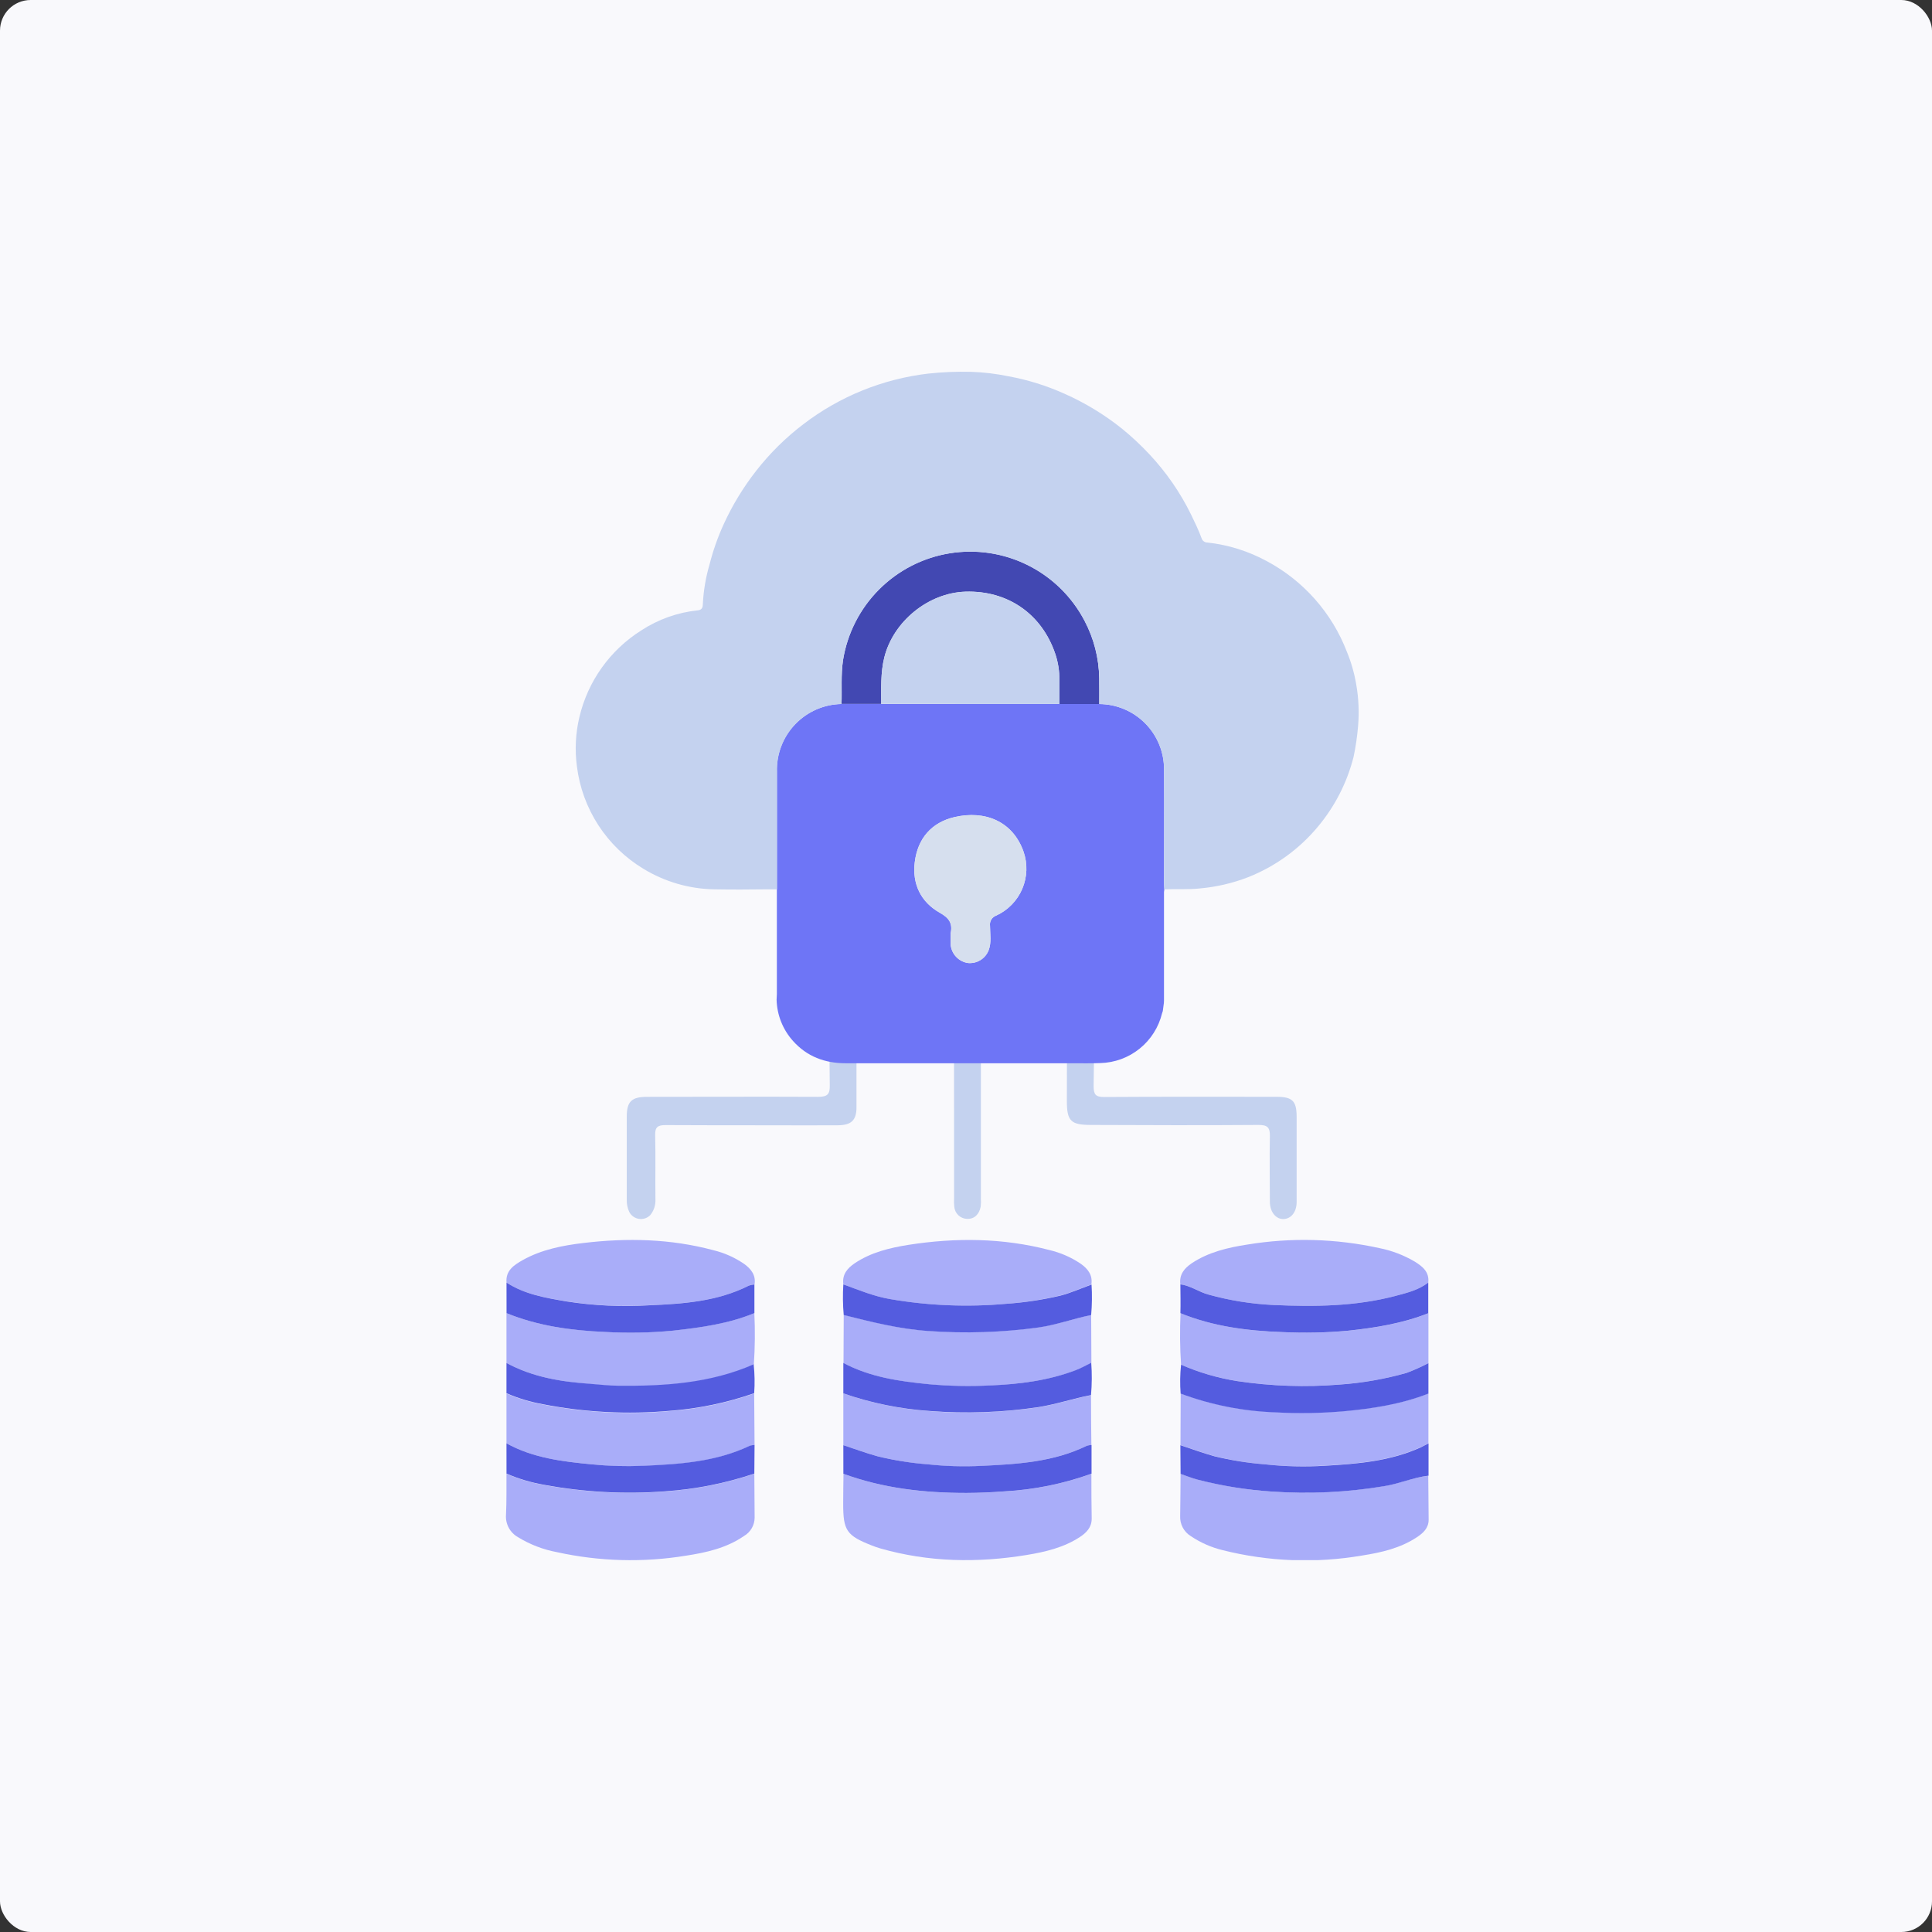 <svg width="504" height="504" viewBox="0 0 504 504" fill="none" xmlns="http://www.w3.org/2000/svg">
<rect x="0" y="0" width="504" height="504" fill="#333333" stroke="none"/>
<rect width="504" height="504" rx="8" fill="#F9F9FC"/>
<g clip-path="url(#clip0_1319_6767)">
<path d="M284.711 384.461C284.711 388.371 284.711 392.271 284.791 396.181C284.791 398.461 283.411 399.841 281.691 400.971C277.491 403.721 272.691 404.841 267.871 405.641C255.011 407.751 242.241 407.541 229.631 403.931C228.911 403.721 228.201 403.471 227.511 403.201C220.831 400.581 219.951 399.301 219.961 392.201C219.961 389.621 220.011 387.051 220.041 384.471C230.411 388.271 241.171 389.471 252.131 389.471C255.431 389.471 258.721 389.311 262.031 389.061C269.775 388.643 277.416 387.093 284.711 384.461Z" fill="#A9ADF9"/>
<path d="M196.781 384.461C196.781 388.281 196.861 392.101 196.861 395.921C196.854 396.882 196.598 397.825 196.117 398.657C195.637 399.49 194.949 400.184 194.121 400.671C189.541 403.831 184.261 405.021 178.931 405.831C167.761 407.657 156.345 407.345 145.291 404.911C141.694 404.241 138.25 402.916 135.131 401.001C134.11 400.429 133.272 399.578 132.718 398.547C132.164 397.516 131.915 396.348 132.001 395.181C132.181 391.611 132.091 388.041 132.121 384.461C135.242 385.812 138.511 386.788 141.861 387.371C152.286 389.31 162.918 389.885 173.491 389.081C181.421 388.548 189.248 386.995 196.781 384.461Z" fill="#A9ADF9"/>
<path d="M372.59 384.999C372.59 388.819 372.69 392.639 372.69 396.459C372.69 398.629 371.26 399.929 369.63 401.009C365.3 403.879 360.33 405.009 355.33 405.789C343.266 407.858 330.903 407.388 319.03 404.409C316.032 403.691 313.187 402.441 310.63 400.719C309.743 400.17 309.019 399.393 308.534 398.47C308.049 397.547 307.819 396.511 307.87 395.469C307.94 391.819 307.94 388.159 307.98 384.469C309.46 384.979 310.92 385.579 312.43 385.979C318.74 387.61 325.188 388.655 331.69 389.099C341.482 389.774 351.319 389.298 361 387.679C365 387.059 368.64 385.399 372.59 384.999Z" fill="#A9ADF9"/>
<path d="M132.121 376.52C132.121 372.18 132.121 367.846 132.121 363.52C135.165 364.843 138.353 365.806 141.621 366.39C152.525 368.516 163.675 369.095 174.741 368.11C182.243 367.543 189.639 366 196.741 363.52L196.841 377C196.428 377.001 196.017 377.062 195.621 377.18C186.721 381.44 177.121 382.02 167.521 382.43C163.126 382.596 158.726 382.452 154.351 382C146.651 381.27 139.001 380.33 132.121 376.52Z" fill="#A9ADF9"/>
<path d="M372.629 363.491V376.491C371.979 376.841 371.349 377.221 370.679 377.491C362.679 381.141 354.139 381.841 345.589 382.331C340.393 382.664 335.177 382.554 329.999 382.001C325.569 381.643 321.175 380.931 316.859 379.871C313.859 379.031 310.859 377.941 307.949 376.971L308.009 363.461C315.932 366.414 324.279 368.068 332.729 368.361C338.702 368.689 344.69 368.592 350.649 368.071C358.159 367.401 365.549 366.261 372.629 363.491Z" fill="#A9ADF9"/>
<path d="M220 377C220 372.5 220 368 220 363.5C227.251 366.032 234.808 367.586 242.47 368.12C251.944 368.858 261.471 368.523 270.87 367.12C275.54 366.39 279.99 364.85 284.61 363.98C284.61 368.32 284.643 372.653 284.71 376.98C284.296 376.985 283.886 377.049 283.49 377.17C274.78 381.38 265.37 381.98 255.96 382.42C251.323 382.651 246.676 382.518 242.06 382.02C237.619 381.67 233.214 380.954 228.89 379.88C225.92 379.06 223 378 220 377Z" fill="#A9ADF9"/>
<path d="M196.781 342.52C197 347.012 196.956 351.513 196.651 356C185.321 361 173.331 361.71 161.201 361.58C158.791 361.58 156.421 361.27 154.041 361.09C146.411 360.46 139.001 359.28 132.121 355.55V342.55C140.341 345.9 149.011 347.08 157.751 347.45C163.701 347.796 169.669 347.682 175.601 347.11C182.841 346.29 190.001 345.32 196.781 342.52Z" fill="#A9ADF9"/>
<path d="M308.102 356C307.803 351.53 307.76 347.046 307.972 342.57C316.502 346.06 325.492 347.19 334.582 347.51C340.283 347.79 345.997 347.67 351.682 347.15C358.862 346.39 365.902 345.25 372.632 342.59V355.59C370.8 356.545 368.913 357.389 366.982 358.12C361.27 359.744 355.405 360.77 349.482 361.18C340.583 361.907 331.631 361.605 322.802 360.28C317.738 359.493 312.797 358.054 308.102 356Z" fill="#A9ADF9"/>
<path d="M284.653 343L284.713 355.53C283.383 356.17 282.093 356.94 280.713 357.45C273.513 360.15 265.953 361.09 258.353 361.45C253.056 361.716 247.746 361.613 242.463 361.14C234.673 360.38 227.053 359.3 220.043 355.57L220.103 343C227.383 344.82 234.633 346.67 242.213 347.17C251.789 347.854 261.41 347.546 270.923 346.25C275.603 345.6 280.003 344 284.653 343Z" fill="#A9ADF9"/>
<path d="M132.133 334.579C131.853 331.419 134.133 329.989 136.343 328.729C141.283 325.959 146.773 324.899 152.283 324.249C163.643 322.899 174.963 323.149 186.093 326.139C189.007 326.837 191.764 328.075 194.223 329.789C195.983 331.089 197.223 332.699 196.833 335.059C196.345 335.091 195.864 335.189 195.403 335.349C187.203 339.519 178.283 340.109 169.403 340.489C162.211 340.926 154.993 340.591 147.873 339.489C142.403 338.569 136.903 337.689 132.133 334.579Z" fill="#A9ADF9"/>
<path d="M307.921 335.061C307.571 332.471 308.981 330.831 310.921 329.521C315.321 326.611 320.351 325.441 325.431 324.661C336.836 322.79 348.492 323.102 359.781 325.581C363.044 326.223 366.175 327.413 369.041 329.101C371.041 330.341 372.921 331.781 372.591 334.581C370.101 336.511 367.101 337.251 364.151 338.031C353.631 340.821 342.861 340.911 332.151 340.431C326.465 340.16 320.827 339.258 315.341 337.741C312.761 337.001 310.591 335.371 307.921 335.061Z" fill="#A9ADF9"/>
<path d="M220.001 335.062C219.641 332.462 221.061 330.832 223.001 329.522C227.241 326.692 232.101 325.522 237.001 324.742C249.311 322.822 261.591 322.922 273.741 326.092C276.654 326.776 279.419 327.982 281.901 329.652C283.751 330.962 285.081 332.572 284.711 335.062C281.991 336.062 279.341 337.242 276.551 337.962C271.891 339.067 267.149 339.793 262.371 340.132C252.304 341.029 242.162 340.615 232.201 338.902C228.001 338.192 224.001 336.512 220.001 335.062Z" fill="#A9ADF9"/>
<path d="M216.432 262.152H223.432C223.432 271.052 223.432 279.952 223.432 288.852C223.432 292.222 222.112 293.532 218.532 293.552C212.712 293.602 206.892 293.552 201.062 293.552C191.912 293.552 182.762 293.552 173.622 293.502C171.622 293.502 170.852 294.002 170.912 296.132C171.052 301.702 170.912 307.272 170.982 312.852C171.06 314.357 170.575 315.836 169.622 317.002C169.238 317.386 168.769 317.674 168.253 317.841C167.737 318.009 167.188 318.051 166.652 317.965C166.116 317.879 165.608 317.668 165.17 317.347C164.732 317.027 164.376 316.607 164.132 316.122C163.693 315.142 163.477 314.076 163.502 313.002C163.502 305.762 163.502 298.532 163.502 291.292C163.502 287.352 164.772 286.132 168.802 286.132C183.692 286.132 198.572 286.062 213.462 286.132C215.922 286.132 216.522 285.402 216.462 283.042C216.342 276.132 216.432 269.142 216.432 262.152Z" fill="#C4D2EF"/>
<path d="M278.363 262.152H285.363C285.363 269.222 285.432 276.292 285.292 283.352C285.292 285.512 285.812 286.192 288.062 286.172C303.062 286.072 317.993 286.122 332.952 286.122C337.182 286.122 338.253 287.202 338.253 291.382C338.253 298.782 338.253 306.182 338.253 313.582C338.253 316.112 336.882 317.902 334.902 318.012C332.922 318.122 331.283 316.222 331.273 313.542C331.273 307.892 331.153 302.232 331.273 296.542C331.343 294.182 330.723 293.442 328.273 293.462C313.723 293.572 299.172 293.522 284.622 293.462C279.352 293.462 278.312 292.462 278.312 287.232L278.363 262.152Z" fill="#C4D2EF"/>
<path d="M220 355.54C227 359.27 234.63 360.35 242.42 361.11C247.703 361.583 253.013 361.686 258.31 361.42C265.91 361.1 273.47 360.16 280.67 357.42C282.05 356.91 283.34 356.14 284.67 355.5C284.88 358.31 284.86 361.133 284.61 363.94C279.99 364.81 275.54 366.35 270.87 367.08C261.471 368.483 251.944 368.818 242.47 368.08C234.809 367.556 227.253 366.012 220 363.49V355.54Z" fill="#545CDF"/>
<path d="M220 335.059C224 336.509 228 338.189 232.24 338.899C242.201 340.612 252.343 341.026 262.41 340.129C267.187 339.803 271.929 339.091 276.59 337.999C279.38 337.279 282.03 336.079 284.75 335.099C284.917 337.747 284.883 340.405 284.65 343.049C280.04 343.989 275.6 345.639 270.92 346.299C261.407 347.595 251.786 347.903 242.21 347.219C234.63 346.719 227.38 344.869 220.1 343.049C219.865 340.392 219.831 337.721 220 335.059Z" fill="#545CDF"/>
<path d="M307.922 377.001C310.922 378.001 313.822 379.061 316.832 379.901C321.159 380.953 325.563 381.655 330.002 382.001C335.189 382.569 340.414 382.693 345.622 382.371C354.172 381.881 362.742 381.181 370.712 377.531C371.382 377.221 372.012 376.841 372.662 376.531C372.662 379.345 372.662 382.155 372.662 384.961C368.662 385.411 365.062 387.071 361.112 387.691C351.418 389.31 341.567 389.783 331.762 389.101C325.237 388.668 318.765 387.63 312.432 386.001C310.922 385.601 309.432 385.001 307.982 384.491L307.922 377.001Z" fill="#545CDF"/>
<path d="M220 377.001C223 378.001 225.92 379.071 228.93 379.901C233.255 380.961 237.66 381.664 242.1 382.001C246.716 382.499 251.363 382.632 256 382.401C265.41 381.961 274.82 381.401 283.53 377.151C283.926 377.03 284.336 376.966 284.75 376.961C284.75 379.451 284.75 381.961 284.75 384.431C277.434 387.077 269.769 388.634 262 389.051C258.69 389.301 255.4 389.451 252.1 389.461C241.1 389.461 230.38 388.261 220.01 384.461C220.003 381.974 220 379.488 220 377.001Z" fill="#545CDF"/>
<path d="M308.103 356.002C312.798 358.059 317.739 359.501 322.803 360.292C331.632 361.616 340.585 361.918 349.483 361.192C355.407 360.781 361.271 359.755 366.983 358.132C368.915 357.401 370.801 356.556 372.633 355.602V363.542C365.553 366.312 358.163 367.452 350.633 368.152C344.674 368.673 338.686 368.77 332.713 368.442C324.263 368.149 315.916 366.495 307.993 363.542C307.8 361.03 307.836 358.506 308.103 356.002Z" fill="#545CDF"/>
<path d="M132.121 376.52C139.001 380.33 146.651 381.27 154.351 382C158.726 382.439 163.127 382.569 167.521 382.39C177.121 381.98 186.721 381.39 195.621 377.14C196.017 377.022 196.428 376.961 196.841 376.96L196.781 384.42C189.252 386.953 181.427 388.505 173.501 389.04C162.928 389.844 152.296 389.269 141.871 387.33C138.521 386.747 135.252 385.77 132.131 384.42C132.121 381.81 132.121 379.17 132.121 376.52Z" fill="#545CDF"/>
<path d="M307.922 335.062C310.592 335.372 312.762 337.062 315.342 337.742C320.828 339.259 326.466 340.161 332.152 340.432C342.892 340.912 353.662 340.822 364.152 338.032C367.102 337.252 370.102 336.512 372.592 334.582C372.592 337.249 372.592 339.915 372.592 342.582C365.862 345.242 358.822 346.382 351.642 347.142C345.957 347.661 340.243 347.782 334.542 347.502C325.452 347.182 316.462 346.052 307.932 342.562C308.002 340.002 307.942 337.552 307.922 335.062Z" fill="#545CDF"/>
<path d="M132.132 334.582C136.902 337.692 142.402 338.582 147.842 339.512C154.962 340.614 162.18 340.95 169.372 340.512C178.282 340.132 187.202 339.512 195.372 335.372C195.834 335.212 196.315 335.115 196.802 335.082C196.802 337.572 196.802 340.082 196.802 342.542C190.012 345.342 182.862 346.312 175.622 347.122C169.69 347.695 163.722 347.808 157.772 347.462C149.032 347.092 140.362 345.912 132.142 342.562C132.129 339.902 132.126 337.242 132.132 334.582Z" fill="#545CDF"/>
<path d="M132.121 355.551C139.001 359.281 146.411 360.461 154.001 361.001C156.381 361.181 158.751 361.471 161.161 361.491C173.291 361.621 185.281 360.871 196.611 355.911C196.879 358.415 196.923 360.939 196.741 363.451C189.639 365.931 182.243 367.474 174.741 368.041C163.675 369.027 152.525 368.448 141.621 366.321C138.353 365.737 135.165 364.774 132.121 363.451C132.121 360.841 132.121 358.201 132.121 355.551Z" fill="#545CDF"/>
<path d="M248.87 262.13C248.9 261.69 249.018 261.261 249.219 260.868C249.42 260.476 249.699 260.129 250.039 259.848C250.379 259.567 250.772 259.359 251.196 259.235C251.619 259.112 252.063 259.076 252.5 259.13C253.345 259.083 254.175 259.372 254.808 259.934C255.441 260.496 255.826 261.285 255.88 262.13C255.88 278.93 255.88 295.737 255.88 312.55C255.934 313.296 255.917 314.046 255.83 314.79C255.45 316.71 254.26 318.04 252.26 317.97C251.414 317.938 250.608 317.597 249.996 317.011C249.384 316.425 249.008 315.635 248.94 314.79C248.859 314.046 248.842 313.297 248.89 312.55C248.877 295.743 248.87 278.937 248.87 262.13Z" fill="#C4D2EF"/>
<path d="M286.77 183.662C289.016 183.675 291.237 184.133 293.305 185.01C295.373 185.886 297.247 187.164 298.819 188.769C300.39 190.373 301.628 192.274 302.461 194.36C303.293 196.446 303.704 198.676 303.67 200.922C303.75 210.742 303.67 220.562 303.67 230.382C303.67 230.922 303.72 231.462 303.75 232.002C303.698 232.222 303.664 232.447 303.65 232.672C303.65 242.132 303.65 251.592 303.65 261.052C303.65 261.552 303.6 261.782 303.55 262.162C303.48 262.702 303.4 263.222 303.34 263.762C303.286 263.952 303.223 264.139 303.15 264.322C302.27 267.962 300.213 271.209 297.298 273.56C294.383 275.911 290.773 277.233 287.03 277.322C284.64 277.422 282.24 277.372 279.84 277.372C260.113 277.372 240.383 277.372 220.65 277.372C215.19 277.372 210.53 275.642 206.87 271.552C204.214 268.594 202.697 264.787 202.59 260.812C202.59 260.322 202.66 259.812 202.66 259.332C202.66 240.012 202.66 220.682 202.66 201.332C202.591 199.06 202.974 196.796 203.787 194.673C204.6 192.549 205.827 190.609 207.397 188.964C208.967 187.319 210.847 186.002 212.93 185.09C215.013 184.179 217.256 183.69 219.53 183.652H229.89H276.35L286.77 183.662ZM248 243.472C248 244.472 248 245.472 248 246.472C248.114 247.652 248.618 248.76 249.433 249.621C250.249 250.481 251.328 251.045 252.5 251.222C253.63 251.332 254.764 251.073 255.734 250.483C256.704 249.894 257.457 249.006 257.88 247.952C258.7 245.852 258.26 243.662 258.26 241.512C258.182 240.95 258.3 240.378 258.595 239.893C258.891 239.409 259.344 239.041 259.88 238.852C262.933 237.456 265.356 234.969 266.673 231.881C267.99 228.792 268.106 225.323 267 222.152C264.21 214.282 257 211.302 249 213.152C243 214.542 239.4 218.742 238.64 224.852C237.92 230.542 240.15 235.282 245.17 238.112C247.6 239.472 248.55 240.892 248 243.472Z" fill="#6E75F6"/>
<path d="M286.771 183.661H276.351C276.351 181.581 276.351 179.511 276.351 177.431C276.386 175.122 276.031 172.823 275.301 170.631C271.781 160.151 262.891 154.001 251.861 154.351C242.171 154.651 233.031 162.111 230.691 171.501C229.691 175.501 229.901 179.571 229.891 183.631H219.531C219.661 179.841 219.351 176.041 219.911 172.251C221.019 165.271 224.299 158.817 229.283 153.807C234.268 148.796 240.704 145.483 247.679 144.339C254.653 143.194 261.811 144.276 268.135 147.43C274.46 150.585 279.63 155.652 282.911 161.911C285.353 166.522 286.668 171.645 286.751 176.861C286.801 179.141 286.761 181.401 286.771 183.661Z" fill="#4248B2"/>
<path d="M229.891 183.629C229.891 179.569 229.691 175.509 230.691 171.499C233.031 162.109 242.171 154.649 251.861 154.349C262.861 154.009 271.781 160.149 275.311 170.619C276.041 172.811 276.396 175.11 276.361 177.419C276.361 179.499 276.361 181.569 276.361 183.649L229.891 183.629Z" fill="#C4D2EF"/>
<path d="M248.001 243.471C248.551 240.891 247.601 239.471 245.181 238.121C240.181 235.291 237.931 230.551 238.651 224.861C239.411 218.751 243.011 214.551 249.011 213.161C257.011 211.301 264.221 214.281 267.011 222.161C268.112 225.328 267.992 228.793 266.675 231.877C265.359 234.961 262.94 237.444 259.891 238.841C259.355 239.029 258.902 239.397 258.606 239.882C258.311 240.366 258.193 240.938 258.271 241.501C258.271 243.651 258.711 245.841 257.891 247.941C257.468 248.994 256.715 249.882 255.745 250.472C254.775 251.061 253.641 251.32 252.511 251.211C251.339 251.033 250.259 250.47 249.444 249.609C248.629 248.749 248.125 247.641 248.011 246.461C248.001 245.461 248.001 244.471 248.001 243.471Z" fill="#D6DFEE"/>
<path d="M353.821 178.68C353.329 175.703 352.5 172.791 351.351 170C347.458 159.895 340.066 151.524 330.521 146.41C325.714 143.79 320.442 142.132 315.001 141.53C314.662 141.538 314.331 141.436 314.055 141.24C313.779 141.043 313.574 140.763 313.471 140.44C312.681 138.29 311.681 136.23 310.681 134.17C307.878 128.467 304.245 123.21 299.901 118.57C297.654 116.155 295.242 113.9 292.681 111.82C288.095 108.15 283.053 105.088 277.681 102.71C273.028 100.615 268.14 99.091 263.121 98.17C259.91 97.503 256.648 97.111 253.371 97C249.625 96.904 245.877 97.058 242.151 97.46C230.296 98.85 219.037 103.413 209.561 110.67C204.958 114.17 200.827 118.25 197.271 122.81C193.893 127.126 191.037 131.825 188.761 136.81C187.237 140.158 186.015 143.635 185.111 147.2C184.119 150.566 183.529 154.037 183.351 157.54C183.351 158.3 183.211 159.12 182.021 159.22C176.772 159.764 171.729 161.554 167.311 164.44C159.166 169.564 153.361 177.685 151.151 187.05C150.145 191.271 149.924 195.64 150.501 199.94C151.181 205.411 153.095 210.655 156.097 215.278C159.099 219.902 163.111 223.783 167.831 226.63C173.424 230.045 179.829 231.9 186.381 232C190.911 232.08 195.441 232.06 199.971 232H202.701C202.701 221.787 202.701 211.58 202.701 201.38C202.625 199.107 203.002 196.841 203.809 194.715C204.617 192.588 205.84 190.643 207.406 188.993C208.972 187.344 210.85 186.022 212.932 185.104C215.013 184.187 217.257 183.693 219.531 183.65C219.661 179.86 219.351 176.06 219.911 172.27C221.019 165.29 224.298 158.837 229.283 153.826C234.267 148.815 240.704 145.502 247.678 144.358C254.653 143.213 261.81 144.295 268.135 147.449C274.46 150.604 279.63 155.671 282.911 161.93C285.352 166.541 286.668 171.664 286.751 176.88C286.801 179.14 286.751 181.4 286.751 183.66C288.997 183.673 291.218 184.131 293.286 185.008C295.354 185.884 297.228 187.162 298.8 188.767C300.371 190.372 301.609 192.272 302.442 194.358C303.274 196.444 303.685 198.675 303.651 200.92C303.731 210.74 303.651 220.56 303.651 230.38C303.651 230.92 303.701 231.46 303.731 232C306.841 231.88 309.951 232.1 313.071 231.76C317.328 231.378 321.512 230.405 325.501 228.87C332.581 226.089 338.849 221.574 343.731 215.74C348.2 210.424 351.407 204.164 353.111 197.43C353.675 194.748 354.069 192.033 354.291 189.3C354.586 185.755 354.428 182.186 353.821 178.68Z" fill="#C4D2EF"/>
</g>
<defs>
<clipPath id="clip0_1319_6767">
<rect width="240.69" height="309.99" fill="white" transform="translate(132 97)"/>
</clipPath>
</defs>
</svg>
